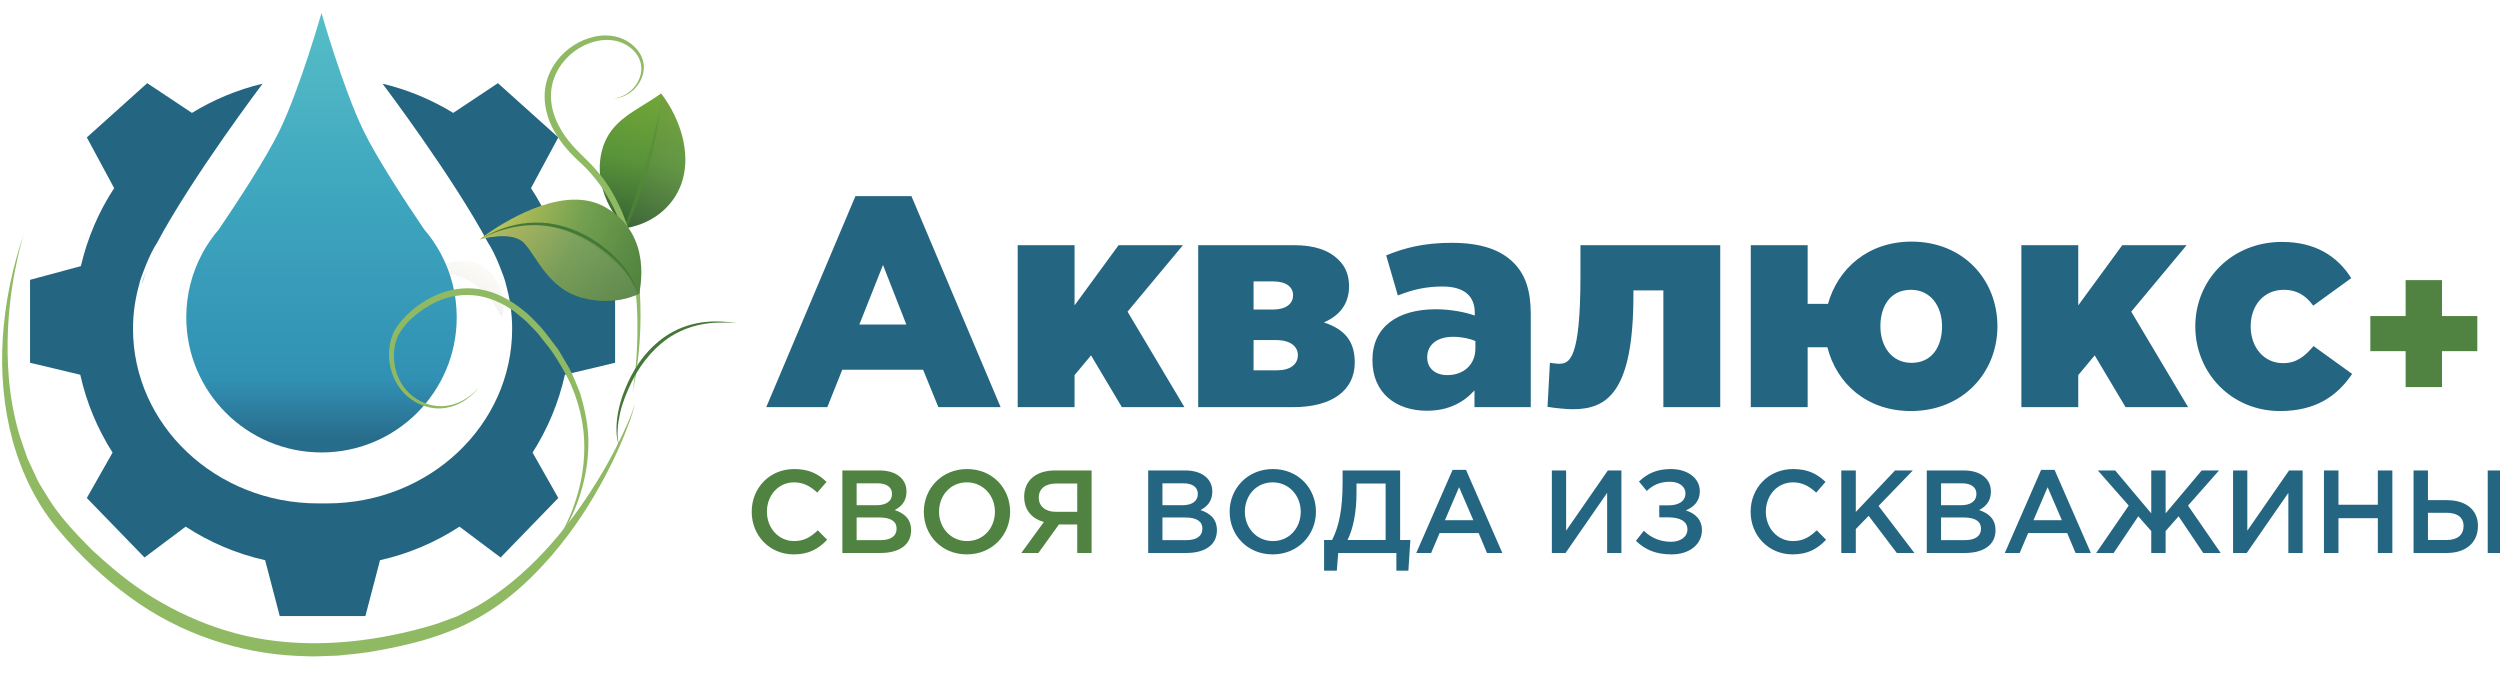 <?xml version="1.0" encoding="UTF-8"?> <svg xmlns="http://www.w3.org/2000/svg" width="200" height="54" viewBox="0 0 200 54" fill="none"><g clip-path="url(#clip0)"><path fill-rule="evenodd" clip-rule="evenodd" d="M32.511 22.773C34.109 21.857 35.381 21.889 36.021 21.925C38.525 22.401 39.544 24.314 40.145 25.415C40.145 25.425 40.148 25.435 40.145 25.444C40.71 23.558 39.573 21.539 38.145 21.067C36.538 20.537 34.303 21.274 32.511 22.773V22.773Z" fill="url(#paint0_linear)" fill-opacity="0.22"></path><path fill-rule="evenodd" clip-rule="evenodd" d="M48.154 12.047C47.619 14.091 48.32 16.522 50.066 18.251C52.411 17.851 54.109 16.306 54.644 14.262C55.18 12.219 54.529 9.635 52.888 7.474C50.932 8.891 48.812 9.534 48.154 12.047V12.047Z" fill="url(#paint1_linear)"></path><path fill-rule="evenodd" clip-rule="evenodd" d="M52.887 7.473C52.861 7.987 52.805 8.546 52.722 9.135C52.58 10.694 52.109 12.829 51.484 14.779C51.072 16.065 50.592 17.281 50.119 18.24C50.1 18.244 50.083 18.248 50.065 18.251C52.411 17.851 54.109 16.306 54.644 14.262C55.18 12.218 54.529 9.634 52.887 7.473V7.473Z" fill="url(#paint2_linear)" fill-opacity="0.102"></path><path fill-rule="evenodd" clip-rule="evenodd" d="M51.171 14.661C50.765 15.931 50.337 17.149 49.954 18.135C49.991 18.173 50.026 18.214 50.066 18.251C50.083 18.248 50.1 18.244 50.119 18.24C50.592 17.281 51.073 16.065 51.484 14.779C52.128 12.774 52.608 10.57 52.734 9.001C52.413 10.495 51.814 12.655 51.171 14.661V14.661Z" fill="url(#paint3_linear)" fill-opacity="0.6"></path><path fill-rule="evenodd" clip-rule="evenodd" d="M45.142 21.29C44.616 19.029 43.705 16.918 42.47 15.035L42.482 15.043L44.664 10.993L39.833 6.653L36.266 9.026L36.272 9.04C34.539 7.983 32.636 7.176 30.603 6.695C30.603 6.695 36.256 14.169 39.075 19.477C39.122 19.555 39.179 19.627 39.223 19.706C39.225 19.708 39.234 19.72 39.234 19.72H39.231C39.58 20.338 39.863 20.992 40.113 21.66C40.254 22.01 40.37 22.338 40.457 22.64L40.432 22.599C40.775 23.777 40.972 25.011 40.972 26.292C40.972 34.014 34.339 40.273 26.156 40.273H25.456C17.273 40.273 10.64 34.014 10.64 26.292C10.64 25.011 10.836 23.777 11.179 22.599L11.154 22.64C11.24 22.338 11.358 22.01 11.498 21.66C11.748 20.992 12.031 20.338 12.381 19.72H12.377C12.377 19.72 12.386 19.708 12.388 19.706C12.433 19.627 12.489 19.555 12.536 19.477C15.355 14.169 21.008 6.695 21.008 6.695C18.976 7.176 17.072 7.983 15.339 9.04L15.345 9.026L11.778 6.653L6.946 10.993L9.129 15.043L9.142 15.035C7.906 16.918 6.996 19.029 6.469 21.29L2.403 22.387V29.021L6.422 29.979C6.92 32.226 7.807 34.324 9.005 36.207C8.273 37.509 6.946 39.84 6.946 39.84L11.562 44.599L14.852 42.132C16.767 43.38 18.911 44.3 21.211 44.817L22.38 49.287H25.805H29.231L30.401 44.817C32.7 44.3 34.845 43.38 36.759 42.132L40.05 44.599L44.664 39.84C44.664 39.84 43.339 37.509 42.606 36.207C43.803 34.324 44.692 32.226 45.19 29.979L49.208 29.021V22.387L45.142 21.29V21.29Z" fill="#246581"></path><path fill-rule="evenodd" clip-rule="evenodd" d="M22.38 10.415C21.3 12.647 18.997 16.156 17.518 18.337C17.005 18.933 16.553 19.583 16.179 20.282C16.178 20.283 16.171 20.293 16.171 20.293H16.174C15.364 21.809 14.902 23.539 14.902 25.378C14.902 31.352 19.746 36.196 25.72 36.196C31.695 36.196 36.538 31.352 36.538 25.378C36.538 23.539 36.076 21.809 35.266 20.293H35.269C35.269 20.293 35.262 20.283 35.261 20.282C34.888 19.583 34.435 18.933 33.922 18.337C32.444 16.156 30.141 12.647 29.06 10.415C27.437 7.061 25.72 1.04 25.72 1.04C25.72 1.04 24.002 7.061 22.38 10.415V10.415Z" fill="url(#paint4_linear)"></path><path fill-rule="evenodd" clip-rule="evenodd" d="M50.78 32.335C50.78 32.335 50.685 32.897 50.296 33.916C49.919 34.935 49.303 36.424 48.326 38.258C47.343 40.085 46.007 42.275 44.057 44.532C42.109 46.751 39.519 49.162 35.914 50.527C34.132 51.233 32.221 51.68 30.183 52.05C29.168 52.246 28.115 52.34 27.043 52.448C26.503 52.468 25.959 52.487 25.411 52.506C24.861 52.533 24.306 52.481 23.746 52.471C19.279 52.269 14.48 50.778 10.392 47.774C8.349 46.284 6.454 44.511 4.754 42.486C3.008 40.464 1.775 37.961 1.028 35.314C-0.445 29.98 0.052 24.076 1.942 18.624C1.942 18.624 1.708 19.311 1.413 20.615C1.122 21.917 0.762 23.841 0.64 26.283C0.536 28.713 0.625 31.701 1.577 34.876C1.711 35.267 1.846 35.663 1.983 36.066C2.053 36.266 2.117 36.47 2.193 36.67C2.284 36.866 2.375 37.062 2.468 37.259C2.651 37.653 2.837 38.053 3.025 38.457C3.229 38.853 3.488 39.225 3.72 39.616C4.643 41.19 5.961 42.586 7.364 44.002C8.827 45.349 10.403 46.682 12.2 47.784C13.996 48.88 15.961 49.803 18.064 50.44C22.276 51.749 26.988 51.724 31.543 50.777C32.684 50.549 33.828 50.251 34.939 49.906L36.565 49.309L38.118 48.523C40.14 47.366 41.949 45.833 43.546 44.119C45.144 42.401 46.538 40.5 47.756 38.519C48.372 37.532 48.929 36.515 49.447 35.488C49.949 34.455 50.459 33.42 50.78 32.335V32.335Z" fill="#90B963"></path><path fill-rule="evenodd" clip-rule="evenodd" d="M38.268 31.065C38.268 31.065 38.09 31.319 37.64 31.699C37.193 32.056 36.435 32.608 35.278 32.672C34.154 32.736 32.645 32.172 31.774 30.732C31.354 30.026 31.091 29.147 31.122 28.203C31.139 27.733 31.224 27.247 31.413 26.776C31.598 26.297 31.923 25.885 32.263 25.498C32.963 24.735 33.843 24.068 34.886 23.61C35.923 23.152 37.151 22.935 38.379 23.141C39.61 23.337 40.775 23.95 41.782 24.76C42.309 25.148 42.751 25.633 43.21 26.115C43.654 26.607 44.033 27.162 44.454 27.694C44.674 27.954 44.835 28.258 45.012 28.554C45.186 28.851 45.361 29.15 45.538 29.45C45.865 30.064 46.113 30.732 46.387 31.388C46.802 32.753 47.116 34.196 47.068 35.688C47.008 38.654 45.918 41.679 43.998 44.142C43.998 44.142 44.239 43.834 44.613 43.217C44.979 42.597 45.479 41.666 45.922 40.424C46.361 39.185 46.741 37.621 46.745 35.829C46.76 34.043 46.343 32.037 45.362 30.128C44.856 29.187 44.295 28.222 43.556 27.349C43.38 27.124 43.203 26.897 43.026 26.67C42.834 26.454 42.625 26.254 42.425 26.044C42.039 25.603 41.56 25.265 41.107 24.887C40.144 24.218 39.031 23.712 37.836 23.617C36.648 23.517 35.414 23.808 34.351 24.437C33.305 25.051 32.274 25.911 31.782 27.003C31.341 28.128 31.452 29.48 32.048 30.552C32.636 31.632 33.782 32.382 35.007 32.483C36.24 32.586 37.447 31.96 38.268 31.065V31.065Z" fill="#8FBA63"></path><path fill-rule="evenodd" clip-rule="evenodd" d="M11.372 22.64L11.397 22.599C11.49 22.28 11.601 21.969 11.716 21.66C11.575 22.01 11.459 22.339 11.372 22.64Z" fill="#246581"></path><path fill-rule="evenodd" clip-rule="evenodd" d="M11.372 22.639L11.397 22.599C11.49 22.28 11.6 21.968 11.715 21.66C11.575 22.01 11.458 22.338 11.372 22.639V22.639Z" fill="url(#paint5_linear)"></path><path fill-rule="evenodd" clip-rule="evenodd" d="M49.095 7.873C49.09 7.857 49.391 7.875 49.88 7.648C50.341 7.423 51.052 6.886 51.269 5.892C51.368 5.408 51.284 4.829 50.937 4.343C50.596 3.854 50.023 3.462 49.351 3.29C47.997 2.945 46.247 3.544 45.11 4.901C44.55 5.578 44.139 6.45 44.087 7.408C44.019 8.364 44.296 9.367 44.822 10.275C45.331 11.206 46.101 11.995 46.94 12.796C47.79 13.632 48.57 14.594 49.159 15.705C50.36 17.914 51.004 20.519 51.181 23.221C51.353 25.926 51.18 28.753 50.577 31.566C50.577 31.566 50.645 31.212 50.726 30.553C50.806 29.894 50.917 28.931 50.963 27.714C51.009 26.499 51.031 25.03 50.862 23.38C50.697 21.736 50.384 19.9 49.702 18.044C49.029 16.187 47.924 14.345 46.281 12.879C45.448 12.108 44.677 11.205 44.146 10.129C43.629 9.055 43.392 7.769 43.717 6.557C44.028 5.348 44.841 4.303 45.877 3.636C46.905 2.975 48.207 2.632 49.42 2.968C50.021 3.138 50.559 3.49 50.959 3.957C51.358 4.423 51.584 5.064 51.487 5.67C51.317 6.885 50.238 7.835 49.095 7.873V7.873Z" fill="#8FBA63"></path><path fill-rule="evenodd" clip-rule="evenodd" d="M49.526 35.657C49.526 35.657 49.48 35.557 49.43 35.355C49.378 35.153 49.327 34.847 49.318 34.448C49.299 33.655 49.448 32.476 49.999 31.146C50.528 29.824 51.418 28.259 52.975 27.09C53.749 26.509 54.694 26.073 55.725 25.864C56.759 25.658 57.858 25.677 58.95 25.858C58.95 25.858 58.812 25.847 58.557 25.828C58.303 25.808 57.928 25.791 57.461 25.808C56.535 25.831 55.185 26.021 53.868 26.794C52.551 27.557 51.357 28.902 50.56 30.504C50.165 31.304 49.813 32.153 49.611 33.027C49.422 33.9 49.299 34.813 49.526 35.657V35.657Z" fill="#457838"></path><path fill-rule="evenodd" clip-rule="evenodd" d="M38.355 19.163C38.355 19.163 40.916 18.397 41.918 19.434C42.92 20.47 43.826 23.07 46.537 23.817C49.247 24.564 51.161 23.48 51.161 23.48C51.101 23.36 52.367 18.836 48.417 16.573C47.67 16.145 46.845 15.971 46.001 15.971C42.374 15.971 38.355 19.163 38.355 19.163V19.163Z" fill="url(#paint6_linear)"></path><path fill-rule="evenodd" clip-rule="evenodd" d="M51.014 23.424V23.424C50.209 21.795 49.479 21.14 48.492 20.343C46.845 19.014 44.933 18.205 43.386 18.032C42.828 17.854 40.269 18.03 38.336 19.17C42.764 17.909 42.199 20.522 44.247 22.407C46.12 24.129 48.978 24.42 50.958 23.582C50.958 23.566 51.012 23.444 51.014 23.424V23.424Z" fill="url(#paint7_linear)" fill-opacity="0.161"></path><path fill-rule="evenodd" clip-rule="evenodd" d="M50.962 23.581C50.962 23.581 50.935 23.147 50.553 22.491C50.185 21.832 49.484 20.978 48.41 20.147C47.351 19.318 45.921 18.478 44.149 18.146C42.384 17.789 40.329 18.148 38.432 19.105C38.432 19.105 38.549 19.041 38.764 18.923C38.978 18.804 39.3 18.643 39.718 18.47C40.545 18.124 41.808 17.734 43.314 17.814C44.815 17.882 46.495 18.468 47.921 19.493C48.633 20.006 49.304 20.591 49.865 21.275C50.399 21.96 50.892 22.735 50.962 23.581V23.581Z" fill="#457838"></path><path d="M61.3 32.572H66.185L67.382 29.578H73.848L75.069 32.572H80.05L72.914 15.689H68.436L61.3 32.572ZM68.748 25.962L70.639 21.197L72.507 25.962H68.748ZM81.415 32.572H85.965V30.009L87.283 28.429L89.749 32.572H94.754L90.204 24.933L94.634 19.616H89.486L85.965 24.43V19.616H81.415V32.572V32.572ZM95.856 32.572H103.47C106.56 32.572 108.38 31.231 108.38 29.004C108.38 27.207 107.494 26.322 105.913 25.795C107.063 25.292 107.925 24.406 107.925 22.897C107.925 21.987 107.613 21.293 107.087 20.79C106.32 20.024 105.171 19.616 103.542 19.616H95.856V32.572ZM100.286 29.626V27.207H102.105C103.279 27.207 103.83 27.758 103.83 28.405C103.83 29.147 103.231 29.626 102.154 29.626H100.286V29.626ZM100.286 24.765V22.514H101.89C102.896 22.514 103.447 22.969 103.447 23.615C103.447 24.31 102.872 24.765 101.818 24.765H100.286V24.765ZM114.151 32.859C115.852 32.859 117.073 32.213 117.959 31.231V32.572H122.461V25.124C122.461 23.304 122.054 21.963 121.072 21.006C120.042 19.976 118.461 19.425 116.139 19.425C113.912 19.425 112.355 19.832 110.894 20.431L111.828 23.639C112.978 23.185 114.032 22.921 115.396 22.921C117.145 22.921 117.983 23.687 117.983 25.028V25.244C117.24 24.98 116.067 24.741 114.87 24.741C111.828 24.741 109.793 26.13 109.793 28.812C109.793 31.446 111.684 32.859 114.151 32.859V32.859ZM115.78 30.009C114.846 30.009 114.175 29.483 114.175 28.596C114.175 27.591 114.941 26.944 116.259 26.944C116.929 26.944 117.576 27.088 118.031 27.28V27.878C118.031 29.171 117.096 30.009 115.78 30.009V30.009ZM125.813 32.739C128.567 32.739 130.674 31.398 130.674 23.568V23.232H133.069V32.572H137.619V19.616H126.436V22.107C126.436 28.764 125.55 29.099 124.735 29.099C124.616 29.099 124.496 29.099 123.993 29.028L123.802 32.548C124.352 32.643 125.334 32.739 125.813 32.739V32.739ZM152.873 32.883C157.04 32.883 159.794 29.794 159.794 26.106C159.794 22.37 157.064 19.329 152.921 19.329C149.449 19.329 147.03 21.484 146.24 24.31H144.612V19.616H140.062V32.572H144.612V27.782H146.192C146.935 30.704 149.353 32.883 152.873 32.883V32.883ZM152.921 29.028C151.317 29.028 150.431 27.687 150.431 26.106C150.431 24.502 151.221 23.185 152.873 23.185C154.478 23.185 155.364 24.526 155.364 26.106C155.364 27.711 154.574 29.028 152.921 29.028ZM161.71 32.572H166.26V30.009L167.577 28.429L170.044 32.572H175.049L170.499 24.933L174.929 19.616H169.781L166.26 24.43V19.616H161.71V32.572ZM182.4 32.883C185.25 32.883 186.974 31.686 188.172 29.913L185.083 27.687C184.364 28.525 183.718 29.052 182.64 29.052C181.107 29.052 180.054 27.782 180.054 26.106C180.054 24.478 181.059 23.185 182.712 23.185C183.694 23.185 184.436 23.592 185.059 24.454L188.1 22.25C186.998 20.502 185.226 19.353 182.568 19.353C178.473 19.353 175.623 22.442 175.623 26.106C175.623 29.818 178.497 32.883 182.4 32.883V32.883Z" fill="#246581"></path><path d="M192.451 30.968H195.36V28.092H198.185V25.284H195.36V22.409H192.451V25.284H189.626V28.092H192.451V30.968Z" fill="#508342"></path><path d="M63.494 44.351C64.73 44.351 65.484 43.898 66.172 43.181L65.427 42.427C64.861 42.955 64.343 43.285 63.531 43.285C62.267 43.285 61.353 42.229 61.353 40.937C61.353 39.626 62.267 38.588 63.531 38.588C64.286 38.588 64.852 38.919 65.38 39.409L66.125 38.551C65.493 37.947 64.758 37.523 63.541 37.523C61.541 37.523 60.136 39.06 60.136 40.937C60.136 42.851 61.57 44.351 63.494 44.351V44.351ZM67.389 44.238H70.445C71.916 44.238 72.888 43.606 72.888 42.427C72.888 41.512 72.35 41.069 71.577 40.805C72.067 40.55 72.52 40.126 72.52 39.334C72.52 38.871 72.369 38.513 72.077 38.221C71.7 37.843 71.106 37.636 70.351 37.636H67.389V44.238V44.238ZM68.531 40.418V38.664H70.2C70.945 38.664 71.36 38.985 71.36 39.503C71.36 40.126 70.86 40.418 70.115 40.418H68.531ZM68.531 43.21V41.399H70.37C71.285 41.399 71.728 41.729 71.728 42.285C71.728 42.898 71.247 43.21 70.455 43.21H68.531V43.21ZM77.349 44.351C79.377 44.351 80.81 42.795 80.81 40.937C80.81 39.06 79.396 37.523 77.368 37.523C75.34 37.523 73.906 39.079 73.906 40.937C73.906 42.814 75.321 44.351 77.349 44.351ZM77.368 43.285C76.057 43.285 75.123 42.219 75.123 40.937C75.123 39.635 76.038 38.588 77.349 38.588C78.66 38.588 79.594 39.654 79.594 40.937C79.594 42.238 78.679 43.285 77.368 43.285ZM81.706 44.238H83.074L84.715 41.956H86.178V44.238H87.328V37.636H84.395C82.867 37.636 81.933 38.456 81.933 39.739C81.933 40.833 82.584 41.503 83.508 41.758L81.706 44.238V44.238ZM84.471 40.946C83.64 40.946 83.102 40.503 83.102 39.815C83.102 39.098 83.621 38.683 84.489 38.683H86.178V40.946H84.471V40.946Z" fill="#508342"></path><path d="M91.855 44.238H94.91C96.382 44.238 97.353 43.606 97.353 42.427C97.353 41.512 96.816 41.069 96.042 40.805C96.532 40.55 96.985 40.126 96.985 39.334C96.985 38.871 96.834 38.513 96.542 38.221C96.165 37.843 95.571 37.636 94.816 37.636H91.855V44.238V44.238ZM92.996 40.418V38.664H94.665C95.41 38.664 95.825 38.985 95.825 39.503C95.825 40.126 95.325 40.418 94.58 40.418H92.996ZM92.996 43.21V41.399H94.835C95.75 41.399 96.193 41.729 96.193 42.285C96.193 42.898 95.712 43.21 94.92 43.21H92.996ZM101.814 44.351C103.842 44.351 105.276 42.795 105.276 40.937C105.276 39.06 103.861 37.523 101.833 37.523C99.805 37.523 98.371 39.079 98.371 40.937C98.371 42.814 99.786 44.351 101.814 44.351ZM101.833 43.285C100.522 43.285 99.588 42.219 99.588 40.937C99.588 39.635 100.503 38.588 101.814 38.588C103.125 38.588 104.059 39.654 104.059 40.937C104.059 42.238 103.144 43.285 101.833 43.285ZM105.927 45.652H106.945L107.058 44.238H111.709V45.652H112.67L112.831 43.2H112.01V37.636H107.408V38.569C107.408 40.776 107.115 42.116 106.568 43.2H105.927V45.652V45.652ZM107.804 43.2C108.257 42.285 108.52 40.965 108.52 39.437V38.683H110.85V43.2H107.804V43.2ZM113.302 44.238H114.49L115.17 42.644H118.291L118.961 44.238H120.187L117.282 37.589H116.207L113.302 44.238ZM115.594 41.616L116.726 38.975L117.867 41.616H115.594ZM124.149 44.238H125.243L128.572 39.428V44.238H129.713V37.636H128.629L125.29 42.455V37.636H124.149V44.238V44.238ZM133.665 37.523C132.496 37.523 131.751 37.919 131.118 38.523L131.741 39.277C132.241 38.796 132.807 38.541 133.59 38.541C134.325 38.541 134.835 38.909 134.835 39.465C134.835 40.088 134.316 40.428 133.476 40.428H132.741V41.389H133.486C134.344 41.389 134.995 41.672 134.995 42.352C134.995 42.974 134.401 43.342 133.703 43.342C132.807 43.342 132.1 43.031 131.505 42.465L130.874 43.267C131.609 43.974 132.448 44.351 133.731 44.351C135.202 44.351 136.155 43.511 136.155 42.417C136.155 41.559 135.599 41.059 134.863 40.833C135.448 40.588 135.985 40.145 135.985 39.296C135.985 38.268 135.033 37.523 133.665 37.523V37.523ZM143.409 44.351C144.644 44.351 145.398 43.898 146.087 43.181L145.342 42.427C144.776 42.955 144.257 43.285 143.446 43.285C142.182 43.285 141.267 42.229 141.267 40.937C141.267 39.626 142.182 38.588 143.446 38.588C144.201 38.588 144.767 38.919 145.295 39.409L146.04 38.551C145.408 37.947 144.672 37.523 143.456 37.523C141.456 37.523 140.05 39.06 140.05 40.937C140.05 42.851 141.484 44.351 143.409 44.351V44.351ZM147.304 44.238H148.464V42.323L149.492 41.267L151.746 44.238H153.152L150.284 40.475L153.029 37.636H151.605L148.464 40.956V37.636H147.304V44.238V44.238ZM154.142 44.238H157.198C158.669 44.238 159.64 43.606 159.64 42.427C159.64 41.512 159.103 41.069 158.33 40.805C158.82 40.55 159.272 40.126 159.272 39.334C159.272 38.871 159.122 38.513 158.829 38.221C158.452 37.843 157.858 37.636 157.103 37.636H154.142V44.238V44.238ZM155.283 40.418V38.664H156.952C157.697 38.664 158.113 38.985 158.113 39.503C158.113 40.126 157.613 40.418 156.867 40.418H155.283ZM155.283 43.21V41.399H157.122C158.037 41.399 158.48 41.729 158.48 42.285C158.48 42.898 157.999 43.21 157.207 43.21H155.283ZM160.385 44.238H161.574L162.253 42.644H165.375L166.045 44.238H167.271L164.366 37.589H163.291L160.385 44.238ZM162.678 41.616L163.81 38.975L164.95 41.616H162.678ZM173.25 44.238V42.483L174.288 41.305L176.259 44.238H177.655L175.042 40.447L177.523 37.636H176.136L173.25 41.069V37.636H172.1V41.069L169.213 37.636H167.827L170.298 40.447L167.695 44.238H169.091L171.062 41.305L172.1 42.483V44.238H173.25ZM178.645 44.238H179.739L183.069 39.428V44.238H184.21V37.636H183.125L179.786 42.455V37.636H178.645V44.238V44.238ZM185.917 44.238H187.077V41.456H190.227V44.238H191.388V37.636H190.227V40.38H187.077V37.636H185.917V44.238ZM193.085 44.238H195.745C197.273 44.238 198.235 43.408 198.235 42.078C198.235 40.748 197.235 40.013 195.755 40.013H194.236V37.636H193.085V44.238V44.238ZM194.236 43.2V41.022H195.707C196.584 41.022 197.084 41.389 197.084 42.069C197.084 42.814 196.584 43.2 195.726 43.2H194.236ZM199.018 44.238H200.168V37.636H199.018V44.238Z" fill="#246581"></path></g><defs><linearGradient id="paint0_linear" x1="30.414" y1="33.723" x2="41.992" y2="13.671" gradientUnits="userSpaceOnUse"><stop stop-color="#1E1E20"></stop><stop offset="0.012" stop-color="#1E1E20"></stop><stop offset="0.212" stop-color="#636062"></stop><stop offset="0.631" stop-color="#EDE9D4"></stop><stop offset="1" stop-color="#EDE9D4"></stop></linearGradient><linearGradient id="paint1_linear" x1="52.701" y1="6.736" x2="50.097" y2="18.99" gradientUnits="userSpaceOnUse"><stop stop-color="#75A936"></stop><stop offset="0.502" stop-color="#5A943A"></stop><stop offset="1" stop-color="#315D32"></stop></linearGradient><linearGradient id="paint2_linear" x1="46.702" y1="11.052" x2="57.908" y2="14.478" gradientUnits="userSpaceOnUse"><stop stop-color="#1E1E20"></stop><stop offset="0.012" stop-color="#1E1E20"></stop><stop offset="0.329" stop-color="#636062"></stop><stop offset="1" stop-color="#EDE9D4"></stop></linearGradient><linearGradient id="paint3_linear" x1="58.804" y1="-16.305" x2="-2.839" y2="230.95" gradientUnits="userSpaceOnUse"><stop stop-color="#5A943A"></stop><stop offset="1" stop-color="#2A412C"></stop></linearGradient><linearGradient id="paint4_linear" x1="25.72" y1="1.04" x2="25.72" y2="36.196" gradientUnits="userSpaceOnUse"><stop stop-color="#56BEC7"></stop><stop offset="0.412" stop-color="#3EA6BE"></stop><stop offset="0.831" stop-color="#3191B4"></stop><stop offset="0.902" stop-color="#2D7EA0"></stop><stop offset="0.969" stop-color="#286C8B"></stop><stop offset="1" stop-color="#286C8B"></stop></linearGradient><linearGradient id="paint5_linear" x1="11.544" y1="-258.225" x2="11.544" y2="302.524" gradientUnits="userSpaceOnUse"><stop stop-color="#56BEC7"></stop><stop offset="0.478" stop-color="#42A4BC"></stop><stop offset="1" stop-color="#2E8AB0"></stop></linearGradient><linearGradient id="paint6_linear" x1="54.336" y1="23.894" x2="37.597" y2="17.131" gradientUnits="userSpaceOnUse"><stop stop-color="#447737"></stop><stop offset="0.012" stop-color="#447737"></stop><stop offset="0.271" stop-color="#598A43"></stop><stop offset="0.529" stop-color="#73A050"></stop><stop offset="0.749" stop-color="#A1B656"></stop><stop offset="0.98" stop-color="#CED15D"></stop><stop offset="1" stop-color="#CED15D"></stop></linearGradient><linearGradient id="paint7_linear" x1="38.199" y1="29.134" x2="51.151" y2="13.14" gradientUnits="userSpaceOnUse"><stop stop-color="#1E1E20"></stop><stop offset="0.329" stop-color="#636062"></stop><stop offset="0.839" stop-color="#EDE9D4"></stop><stop offset="0.922" stop-color="#636062"></stop><stop offset="1" stop-color="#1E1E20"></stop></linearGradient><clipPath id="clip0"><rect width="200" height="53.333" fill="white"></rect></clipPath></defs></svg> 